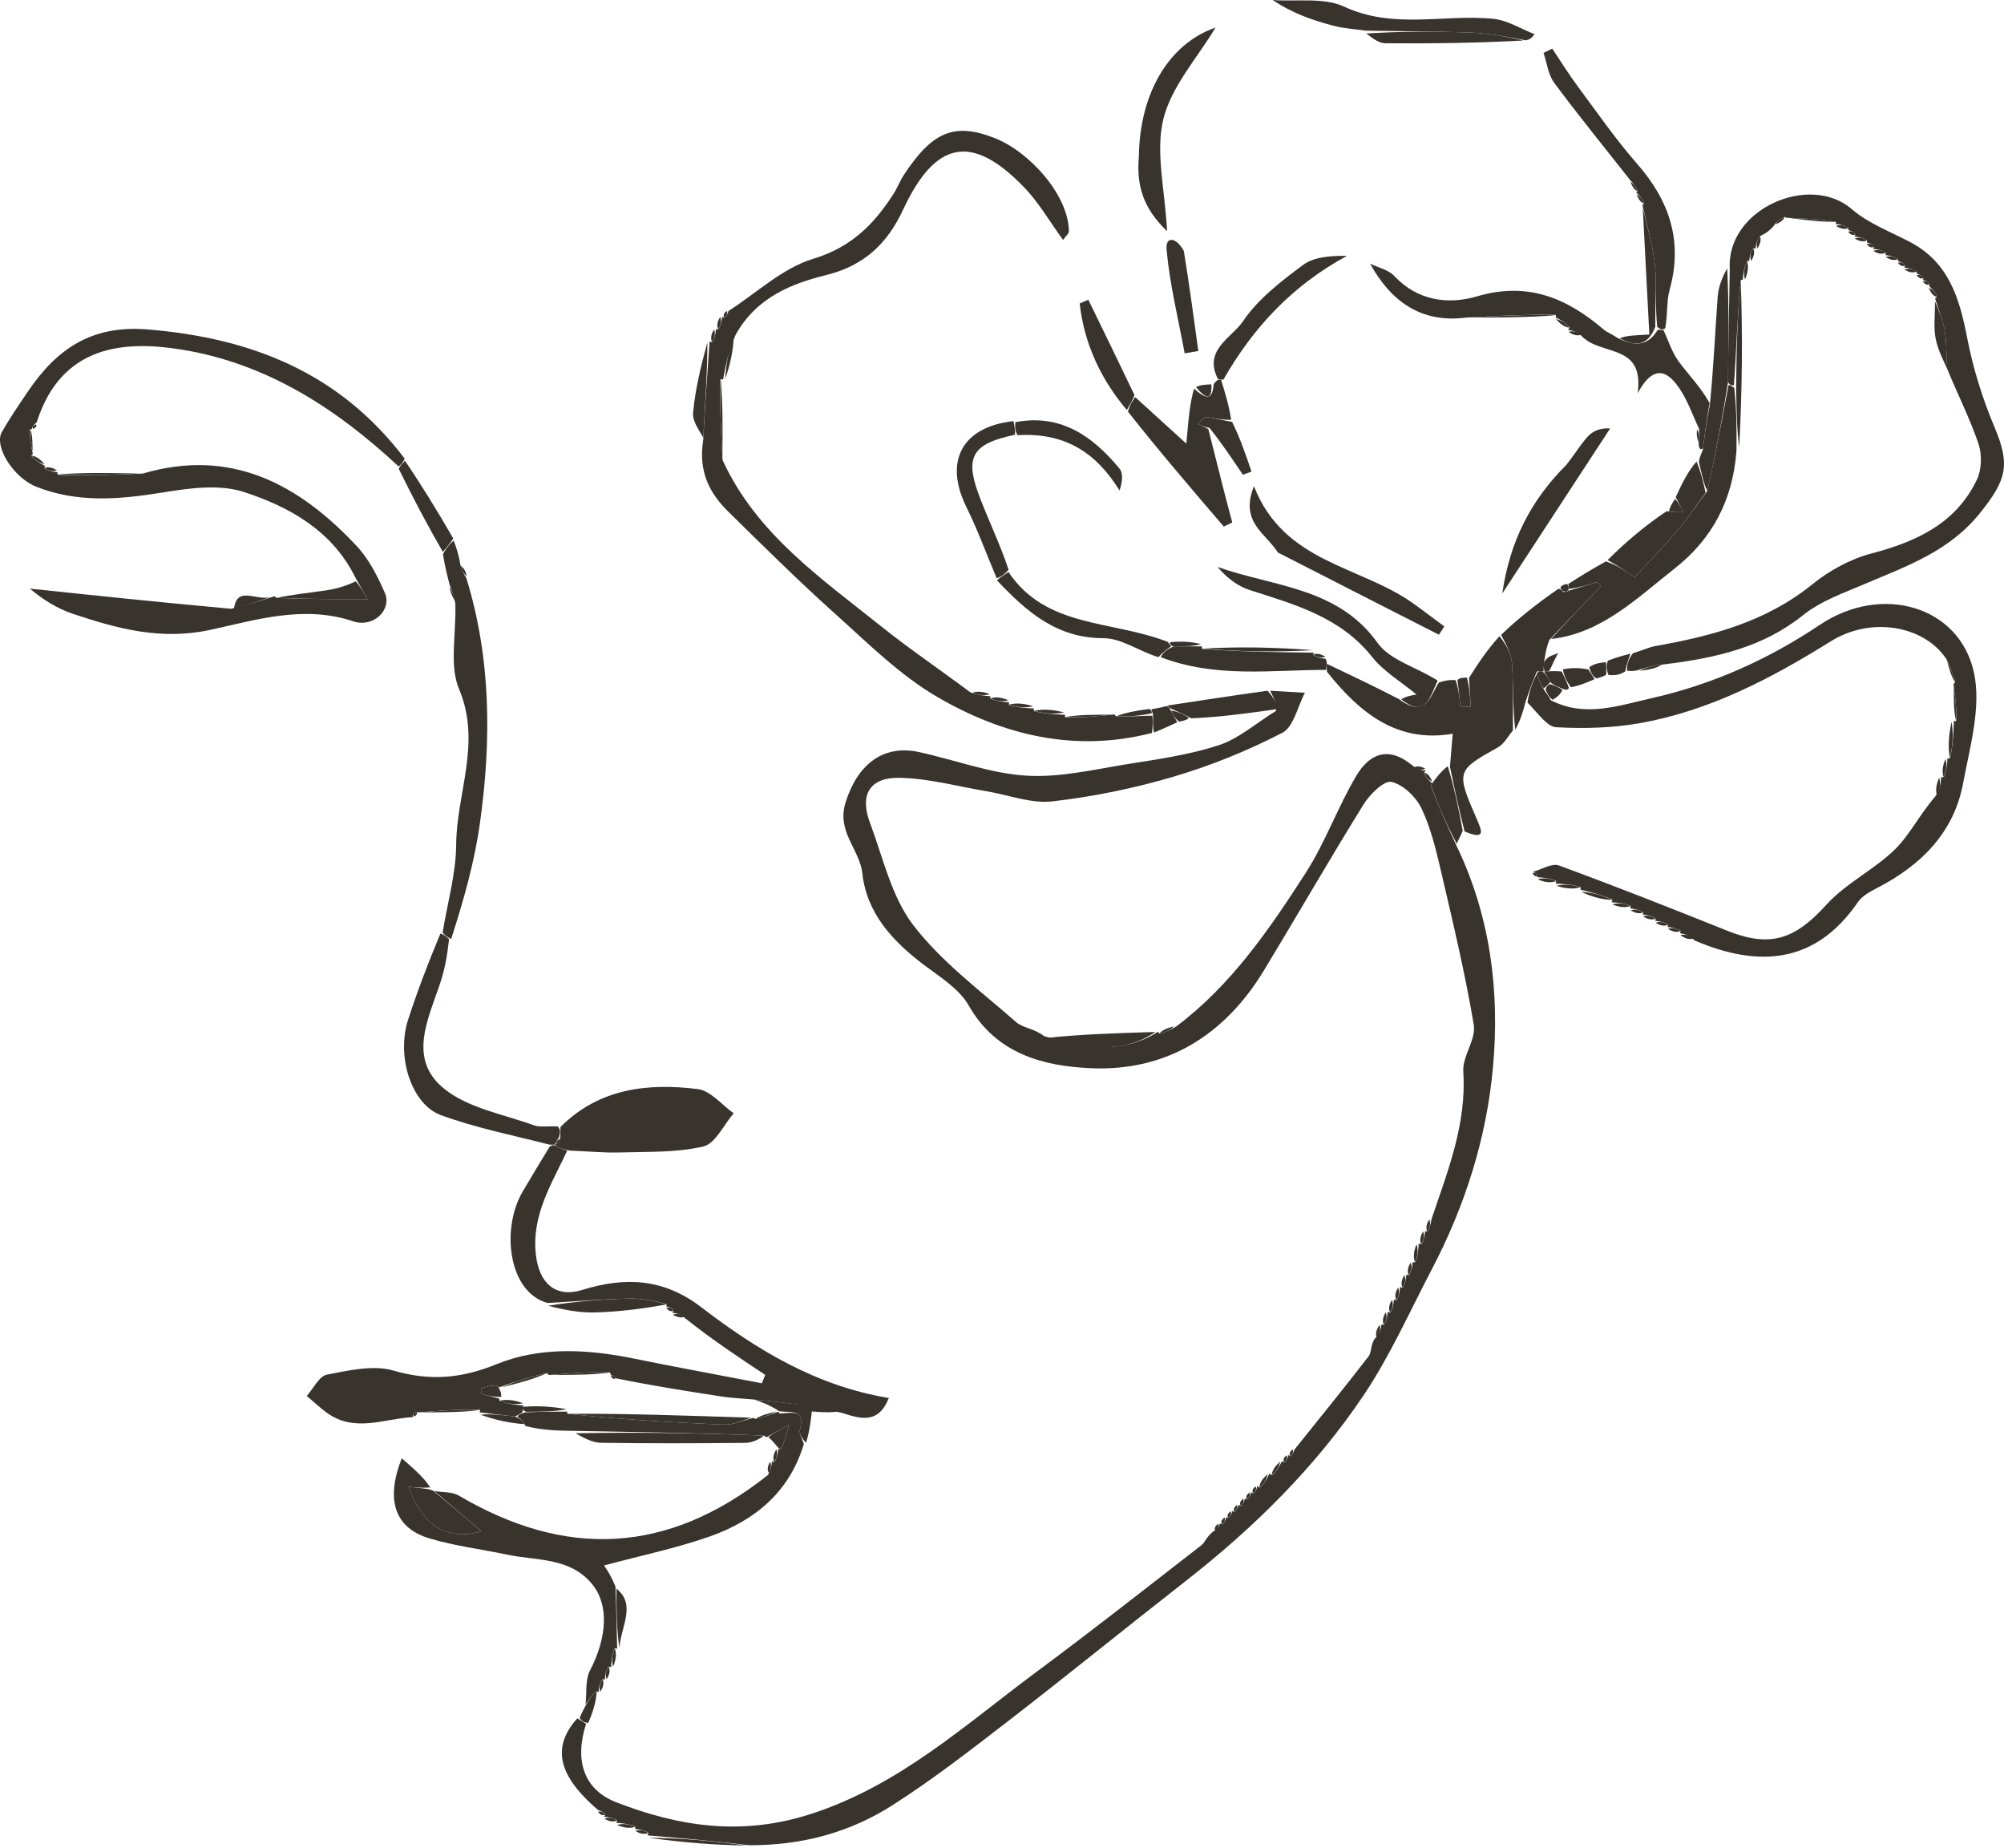 <?xml version="1.0" encoding="UTF-8"?> <svg xmlns="http://www.w3.org/2000/svg" width="77" height="71" viewBox="0 0 77 71" fill="none"><path d="M48.805 26.537C49.249 26.562 49.694 26.588 50.139 26.613C49.858 27.142 49.708 27.926 49.27 28.152C47.938 28.84 46.525 29.415 45.086 29.839C43.57 30.286 41.999 30.608 40.43 30.787C39.622 30.88 38.764 30.541 37.929 30.401C36.808 30.214 35.689 29.902 34.564 29.881C33.413 29.859 33.025 30.535 33.424 31.6C33.927 32.938 34.248 34.439 35.086 35.535C36.174 36.956 37.678 38.066 39.042 39.265C39.298 39.491 39.738 39.508 40.123 39.807C41.632 40.248 43.113 40.529 44.497 39.634C44.497 39.634 44.493 39.653 44.554 39.708C44.808 39.654 45.001 39.545 45.193 39.435C47.306 37.849 48.773 35.704 50.173 33.528C50.929 32.353 51.401 30.999 52.118 29.796C52.572 29.035 53.288 28.587 54.278 29.415C54.5 29.581 54.643 29.591 54.785 29.602C54.785 29.602 54.772 29.62 54.714 29.688C54.782 29.869 54.909 29.984 55.035 30.098C55.035 30.098 55.017 30.097 54.972 30.172C55.273 30.994 55.618 31.741 55.963 32.488C57.26 35.185 57.63 38.055 57.366 40.991C57.119 43.73 56.29 46.329 55.011 48.771C54.163 50.39 53.415 52.079 52.402 53.59C50.54 56.366 48.173 58.699 45.534 60.757C43.264 62.529 41.029 64.347 38.75 66.108C37.299 67.229 35.844 68.358 34.302 69.344C32.691 70.375 30.872 70.894 28.78 70.888C27.37 70.715 26.125 70.613 24.879 70.51C24.879 70.51 24.895 70.495 24.915 70.41C24.756 70.305 24.577 70.284 24.397 70.263C24.397 70.263 24.416 70.258 24.41 70.171C24.163 70.065 23.922 70.046 23.681 70.026C23.681 70.026 23.698 70.02 23.705 69.929C23.544 69.823 23.375 69.807 23.205 69.792C23.205 69.792 23.223 69.775 23.26 69.708C23.191 69.606 23.084 69.57 22.978 69.535C21.451 68.22 21.177 67.139 22.181 66.013C22.368 66.124 22.444 66.174 22.52 66.224C22.072 67.605 22.41 68.747 23.684 69.24C26.112 70.18 28.527 70.545 31.187 69.677C34.58 68.572 37.089 66.256 39.827 64.226C41.966 62.641 44.059 60.994 46.163 59.361C46.305 59.251 46.36 59.028 46.619 58.833C46.813 58.712 46.845 58.615 46.876 58.518C46.876 58.518 46.879 58.536 46.956 58.563C47.062 58.487 47.089 58.383 47.117 58.279C47.117 58.279 47.118 58.297 47.196 58.318C47.301 58.24 47.328 58.14 47.355 58.04C47.355 58.04 47.356 58.058 47.441 58.08C47.546 58.002 47.568 57.902 47.589 57.802C47.589 57.802 47.597 57.82 47.675 57.857C47.78 57.783 47.806 57.673 47.833 57.562C47.833 57.562 47.834 57.58 47.919 57.602C48.025 57.525 48.045 57.424 48.067 57.324C48.067 57.324 48.075 57.342 48.157 57.377C48.262 57.303 48.285 57.194 48.307 57.084C48.307 57.084 48.315 57.103 48.395 57.151C48.577 57.002 48.678 56.806 48.78 56.609C48.78 56.609 48.795 56.628 48.872 56.676C49.052 56.527 49.156 56.329 49.259 56.131C49.259 56.131 49.27 56.148 49.35 56.184C49.455 56.109 49.48 55.999 49.504 55.889C49.504 55.889 49.509 55.907 49.574 55.946C49.673 55.883 49.707 55.783 49.741 55.683C50.696 54.491 51.66 53.307 52.591 52.098C52.707 51.947 52.651 51.663 52.833 51.416C53.024 51.217 53.055 51.045 53.087 50.872C53.087 50.872 53.091 50.889 53.18 50.894C53.286 50.732 53.303 50.564 53.32 50.397C53.32 50.397 53.331 50.413 53.42 50.426C53.526 50.266 53.543 50.092 53.56 49.918C53.56 49.918 53.569 49.934 53.66 49.945C53.767 49.784 53.782 49.612 53.797 49.441C53.797 49.441 53.809 49.457 53.895 49.467C54.001 49.305 54.02 49.133 54.039 48.961C54.039 48.961 54.047 48.978 54.133 48.992C54.24 48.831 54.261 48.657 54.282 48.482C54.282 48.482 54.287 48.501 54.378 48.489C54.483 48.242 54.496 48.007 54.511 47.771C54.511 47.771 54.53 47.785 54.613 47.805C54.718 47.645 54.739 47.466 54.761 47.287C54.761 47.287 54.765 47.304 54.841 47.313C54.946 47.16 54.975 46.998 55.003 46.837C55.623 44.993 56.357 43.186 56.224 41.162C56.186 40.577 56.72 39.933 56.627 39.377C56.299 37.407 55.831 35.459 55.378 33.511C55.185 32.679 54.984 31.828 54.622 31.064C54.411 30.619 53.916 30.141 53.466 30.038C53.184 29.974 52.638 30.508 52.4 30.891C51.09 33.002 49.852 35.157 48.564 37.281C47.054 39.773 44.81 41.166 41.912 41.037C40.103 40.956 38.288 40.499 37.224 38.632C36.857 37.987 36.117 37.532 35.493 37.062C34.296 36.158 33.303 35.082 33.136 33.562C33.031 32.618 32.138 31.963 32.488 30.832C32.924 29.423 33.887 28.585 35.301 28.89C36.681 29.188 38.04 29.711 39.43 29.798C40.733 29.88 42.069 29.553 43.381 29.345C44.544 29.161 45.725 28.99 46.836 28.626C47.584 28.381 48.224 27.81 49.033 27.306C49.038 26.996 48.921 26.767 48.805 26.537Z" fill="#39332D"></path><path d="M5.481 18.194C8.874 17.195 11.475 18.593 13.706 20.978C14.176 21.481 14.511 22.142 14.789 22.782C15.066 23.42 14.351 24.13 13.573 23.869C11.682 23.235 9.848 23.813 8.09 24.195C6.172 24.611 4.514 24.151 2.803 23.582C2.2 23.381 1.646 23.034 1.149 22.613C3.657 22.877 6.165 23.141 8.875 23.387C9.571 23.215 10.065 23.06 10.558 22.905C10.558 22.905 10.554 22.927 10.647 22.972C11.835 23.017 12.93 23.017 14.125 23.017C13.987 22.776 13.832 22.504 13.677 22.232C12.794 20.406 11.138 19.473 9.363 18.898C8.406 18.588 7.234 18.76 6.193 18.928C4.56 19.192 2.966 19.321 1.394 18.699C0.515 18.351 -0.243 17.144 0.073 16.592C0.375 16.067 0.719 15.564 1.058 15.061C2.16 13.427 3.496 12.476 5.674 12.656C9.646 12.983 13.035 14.302 15.55 17.62C15.459 17.815 15.388 17.868 15.317 17.921C12.934 15.698 10.255 13.965 6.995 13.433C4.785 13.073 2.362 13.239 1.411 16.221C1.256 16.36 1.224 16.421 1.231 16.503C1.231 16.503 1.23 16.477 1.15 16.488C1.133 16.812 1.198 17.125 1.262 17.438C1.262 17.438 1.24 17.435 1.206 17.515C1.361 17.698 1.549 17.801 1.737 17.905C1.737 17.905 1.717 17.908 1.708 17.99C1.871 18.097 2.043 18.122 2.215 18.146C2.215 18.146 2.19 18.153 2.221 18.24C3.329 18.282 4.405 18.238 5.481 18.194Z" fill="#39332D"></path><path d="M21.796 44.203C21.2 45.476 20.419 46.673 20.59 48.202C20.71 49.281 21.33 49.877 22.377 49.553C24.027 49.043 25.499 49.111 26.942 50.217C29.074 51.85 31.358 53.246 34.152 53.706C33.744 54.738 33.036 54.495 32.354 54.28C31.198 53.988 30.093 53.877 28.889 53.758C28.444 53.719 28.096 53.705 27.754 53.653C26.387 53.445 25.022 53.225 23.65 52.948C23.575 52.86 23.507 52.833 23.452 52.803C23.465 52.8 23.471 52.826 23.442 52.726C22.631 52.694 21.85 52.764 21.071 52.824C21.074 52.814 21.092 52.822 21.014 52.749C20.344 52.888 19.752 53.099 19.161 53.302C19.162 53.292 19.178 53.301 19.112 53.228C18.858 53.217 18.671 53.277 18.483 53.338C18.488 53.409 18.493 53.479 18.498 53.55C18.735 53.61 18.972 53.67 19.197 53.734C19.185 53.739 19.183 53.713 19.185 53.812C19.505 53.938 19.823 53.967 20.132 53.996C20.123 53.997 20.128 53.98 20.087 54.043C20.07 54.151 20.093 54.195 20.07 54.26C19.962 54.316 19.914 54.364 19.785 54.416C19.269 54.358 18.848 54.308 18.427 54.259C18.427 54.259 18.442 54.245 18.449 54.158C17.655 54.135 16.854 54.197 16.052 54.26C16.052 54.26 16.054 54.239 16.006 54.236C15.887 54.285 15.855 54.354 15.861 54.441C14.755 54.501 13.623 55.046 12.562 54.276C12.29 54.079 12.045 53.844 11.787 53.627C12.043 53.342 12.263 52.865 12.563 52.808C13.402 52.647 14.342 52.427 15.119 52.653C16.52 53.061 17.724 52.959 19.078 52.408C20.742 51.732 22.547 51.826 24.316 52.184C25.965 52.519 27.619 52.823 29.272 53.141C29.315 53.034 29.359 52.926 29.403 52.819C28.399 52.154 27.394 51.489 26.343 50.656C26.142 50.47 25.988 50.451 25.834 50.433C25.834 50.433 25.851 50.418 25.88 50.342C25.802 50.238 25.696 50.211 25.59 50.183C25.59 50.183 25.61 50.181 25.613 50.098C25.127 49.969 24.637 49.874 24.15 49.886C23.114 49.914 22.081 49.997 21.046 50.057C19.528 49.656 19.236 47.189 20.096 45.754C20.416 45.219 20.731 44.681 21.116 44.057C21.229 43.973 21.274 43.975 21.362 44.032C21.535 44.126 21.665 44.164 21.796 44.203Z" fill="#39332D"></path><path d="M58.88 33.502C59.222 33.408 59.624 33.148 59.895 33.247C62.068 34.044 64.221 34.895 66.37 35.757C68.017 36.417 68.967 36.09 70.169 34.763C70.916 33.938 71.995 33.422 72.801 32.64C73.375 32.083 73.741 31.313 74.361 30.595C74.545 30.316 74.568 30.08 74.591 29.843C74.591 29.843 74.598 29.861 74.687 29.854C74.794 29.607 74.812 29.366 74.83 29.126C74.83 29.126 74.838 29.145 74.929 29.13C75.038 28.64 75.056 28.165 75.074 27.689C75.074 27.689 75.081 27.712 75.166 27.696C75.187 27.212 75.123 26.742 75.058 26.273C75.058 26.273 75.081 26.279 75.122 26.198C75.037 25.851 74.911 25.585 74.786 25.319C73.931 24.033 71.897 23.669 70.346 24.636C68.047 26.069 65.672 27.315 62.981 27.786C61.938 27.968 60.85 27.998 59.792 27.937C59.434 27.916 59.103 27.404 58.69 26.989C58.763 26.507 58.906 26.152 59.058 25.88C59.141 26.145 59.217 26.326 59.361 26.555C59.481 26.7 59.532 26.799 59.583 26.897C60.886 27.577 62.179 27.111 63.455 26.823C65.787 26.297 67.922 25.345 69.928 24.002C72.304 22.41 75.285 23.283 75.844 25.832C76.135 27.157 75.692 28.677 75.431 30.081C75.076 31.987 73.817 33.236 72.137 34.108C71.864 34.249 71.553 34.414 71.387 34.655C69.77 37.016 67.596 37.194 65.112 36.13C64.909 35.922 64.728 35.886 64.547 35.85C64.547 35.85 64.564 35.845 64.574 35.761C64.412 35.654 64.241 35.632 64.069 35.61C64.069 35.61 64.087 35.606 64.09 35.522C63.926 35.416 63.759 35.395 63.592 35.373C63.592 35.373 63.609 35.367 63.616 35.284C63.453 35.178 63.283 35.155 63.113 35.131C63.113 35.131 63.131 35.128 63.133 35.042C62.969 34.937 62.803 34.917 62.637 34.897C62.637 34.897 62.653 34.89 62.649 34.798C62.404 34.692 62.163 34.678 61.923 34.663C61.923 34.663 61.938 34.646 61.958 34.563C61.559 34.38 61.142 34.279 60.724 34.179C60.724 34.179 60.742 34.173 60.73 34.081C60.403 33.975 60.087 33.96 59.772 33.946C59.772 33.946 59.787 33.932 59.792 33.843C59.55 33.735 59.302 33.716 59.054 33.697C59.054 33.697 59.07 33.692 59.08 33.643C59.033 33.534 58.963 33.503 58.88 33.502Z" fill="#39332D"></path><path d="M27.762 17.672C29.063 20.512 31.556 22.222 33.881 24.081C34.942 24.929 36.071 25.692 37.281 26.595C37.615 26.713 37.839 26.73 38.063 26.748C38.063 26.748 38.04 26.753 38.049 26.839C38.298 26.943 38.538 26.962 38.778 26.981C38.778 26.981 38.758 26.988 38.769 27.079C39.097 27.186 39.415 27.202 39.733 27.218C39.733 27.218 39.714 27.226 39.728 27.317C40.138 27.425 40.533 27.441 40.928 27.458C40.928 27.458 40.909 27.466 40.926 27.556C41.571 27.579 42.198 27.512 42.826 27.445C42.826 27.445 42.819 27.467 42.896 27.524C43.389 27.54 43.806 27.498 44.275 27.494C44.306 27.74 44.285 27.948 44.263 28.157C41.305 28.919 38.535 28.247 36.004 26.769C34.572 25.933 33.352 24.713 32.101 23.592C30.69 22.326 29.341 20.991 27.989 19.662C27.284 18.968 26.823 18.15 27.019 16.904C27.092 15.51 27.18 14.313 27.267 13.115C27.267 13.115 27.28 13.131 27.366 13.149C27.472 12.989 27.492 12.811 27.513 12.634C27.513 12.634 27.517 12.651 27.608 12.653C27.713 12.489 27.729 12.325 27.744 12.16C27.744 12.16 27.763 12.177 27.827 12.216C27.926 12.151 27.96 12.048 27.995 11.944C29.07 11.255 30.065 10.3 31.241 9.944C32.701 9.503 33.581 8.621 34.332 7.447C34.481 7.216 34.577 6.951 34.728 6.721C35.808 5.08 36.649 4.685 38.218 5.304C39.576 5.84 41.072 7.519 41.07 8.904C41.07 8.966 40.984 9.029 40.846 9.217C40.335 8.516 39.919 7.787 39.355 7.201C37.335 5.103 35.933 5.409 34.698 8.059C34.116 9.308 33.252 10.196 31.734 10.57C30.468 10.882 29.075 11.403 28.267 12.858C27.992 13.46 27.887 14.022 27.782 14.585C27.782 14.585 27.77 14.57 27.681 14.565C27.649 15.598 27.706 16.635 27.762 17.672Z" fill="#39332D"></path><path d="M66.464 10.335C66.322 8.034 69.53 6.629 71.156 8.037C71.791 8.588 72.638 8.899 73.398 9.301C74.882 10.085 75.291 11.46 75.585 12.979C75.812 14.152 76.174 15.319 76.64 16.42C77.263 17.889 77.073 18.463 76.086 19.699C74.904 21.179 73.28 21.739 71.669 22.426C70.847 22.776 69.961 23.085 69.28 23.631C67.744 24.865 65.951 25.275 63.951 25.521C63.51 25.562 63.211 25.657 62.912 25.752C62.812 25.77 62.713 25.789 62.518 25.769C62.498 25.525 62.572 25.318 62.743 25.095C63.098 24.99 63.35 24.864 63.617 24.817C65.78 24.432 67.859 23.886 69.629 22.452C70.284 21.922 71.092 21.477 71.902 21.264C73.632 20.808 75.148 20.116 75.957 18.43C76.142 18.044 76.16 17.466 76.022 17.055C75.701 16.103 75.239 15.198 74.817 14.171C74.778 13.609 74.799 13.142 74.722 12.692C74.65 12.275 74.473 11.875 74.353 11.465C74.363 11.462 74.346 11.476 74.425 11.412C74.37 11.226 74.237 11.104 74.115 10.983C74.126 10.984 74.123 11.006 74.141 10.919C74.062 10.805 73.964 10.778 73.874 10.75C73.883 10.749 73.881 10.767 73.907 10.683C73.831 10.569 73.728 10.538 73.638 10.507C73.65 10.505 73.651 10.528 73.644 10.432C73.476 10.318 73.315 10.3 73.162 10.275C73.171 10.268 73.16 10.288 73.2 10.203C73.13 10.088 73.02 10.06 72.92 10.03C72.931 10.029 72.933 10.051 72.931 9.957C72.765 9.843 72.6 9.822 72.443 9.798C72.451 9.795 72.452 9.813 72.46 9.712C72.298 9.596 72.128 9.581 71.967 9.558C71.976 9.551 71.965 9.571 72.008 9.486C71.939 9.372 71.827 9.343 71.726 9.313C71.737 9.312 71.739 9.334 71.734 9.238C71.567 9.124 71.404 9.106 71.25 9.08C71.258 9.073 71.249 9.093 71.288 9.007C71.217 8.893 71.107 8.865 71.008 8.836C71.019 8.834 71.02 8.856 71.021 8.764C70.856 8.649 70.689 8.626 70.53 8.601C70.54 8.599 70.542 8.617 70.542 8.521C69.904 8.409 69.266 8.393 68.63 8.367C68.632 8.356 68.653 8.361 68.566 8.332C68.369 8.414 68.259 8.525 68.135 8.7C67.987 8.865 67.852 8.966 67.622 9.073C67.501 9.243 67.474 9.407 67.445 9.561C67.443 9.552 67.462 9.55 67.362 9.539C67.245 9.701 67.228 9.874 67.208 10.038C67.205 10.029 67.224 10.026 67.127 10.024C67.008 10.271 66.987 10.519 66.962 10.755C66.958 10.742 66.984 10.735 66.882 10.765C66.749 12.132 66.72 13.468 66.622 14.802C66.506 14.797 66.46 14.794 66.396 14.681C66.407 13.159 66.435 11.747 66.464 10.335Z" fill="#39332D"></path><path d="M19.88 54.425C19.915 54.364 19.962 54.316 20.179 54.258C20.826 54.231 21.319 54.228 21.802 54.229C21.792 54.233 21.787 54.212 21.797 54.313C23.813 54.524 25.817 54.651 27.824 54.727C28.201 54.741 28.587 54.55 28.966 54.466C28.962 54.478 28.936 54.471 29.029 54.51C29.387 54.437 29.653 54.325 29.919 54.226C29.919 54.24 29.892 54.241 29.963 54.304C30.488 54.268 30.936 54.149 30.736 54.917C30.694 55.079 30.831 55.286 30.886 55.473C30.335 57.319 29.004 58.415 27.277 59.024C25.982 59.48 24.624 59.759 23.21 60.14C23.378 60.394 23.503 60.584 23.649 60.956C23.684 61.875 23.698 62.61 23.713 63.345C23.713 63.345 23.708 63.324 23.617 63.323C23.511 63.568 23.495 63.813 23.479 64.058C23.479 64.058 23.472 64.041 23.382 64.027C23.273 64.188 23.255 64.363 23.237 64.538C23.237 64.538 23.233 64.52 23.147 64.505C23.038 64.666 23.015 64.842 22.993 65.018C22.993 65.018 22.991 65 22.921 64.974C22.733 65.125 22.616 65.301 22.499 65.477C22.549 65.037 22.481 64.535 22.672 64.168C23.328 62.905 23.406 61.647 22.746 60.85C21.889 59.816 20.615 59.964 19.48 59.723C18.489 59.513 17.473 59.391 16.506 59.102C15.189 58.708 14.795 57.659 15.436 56.023C15.889 56.414 16.285 56.756 16.531 57.143C16.17 57.166 15.959 57.144 15.704 57.117C16.234 58.651 17.25 59.206 18.498 58.825C17.928 58.339 17.308 57.81 16.688 57.281C17.004 57.335 17.371 57.303 17.63 57.456C21.711 59.857 25.631 59.741 29.508 56.664C29.638 56.422 29.649 56.278 29.66 56.135C29.66 56.135 29.669 56.151 29.755 56.163C29.863 56.001 29.886 55.825 29.909 55.65C29.909 55.65 29.911 55.67 29.984 55.69C30.119 55.482 30.179 55.252 30.318 54.728C29.854 54.989 29.647 55.105 29.44 55.222C29.44 55.222 29.442 55.202 29.349 55.149C26.865 55.054 24.474 55.012 22.083 54.97C21.462 54.961 20.841 54.952 20.192 54.783C20.068 54.557 19.974 54.491 19.88 54.425Z" fill="#39332D"></path><path d="M50.984 25.503C51.869 25.923 52.754 26.343 53.746 26.854C54.803 27.635 54.946 26.73 55.288 26.217C55.469 26.163 55.65 26.109 55.929 26.128C56.056 26.52 56.086 26.839 56.114 27.159C56.247 27.154 56.379 27.149 56.511 27.144C56.489 26.776 56.467 26.408 56.444 26.04C56.783 25.51 57.122 24.98 57.615 24.441C57.883 24.782 58.074 25.127 58.097 25.483C58.15 26.34 58.125 27.202 58.131 28.063C57.943 28.282 57.797 28.576 57.561 28.708C55.959 29.602 55.939 29.624 56.746 31.473C56.939 31.916 57.103 32.291 56.275 31.942C56.041 31.035 55.877 30.246 55.712 29.458C55.74 29.117 55.769 28.776 55.818 28.188C53.714 28.549 52.273 27.428 50.986 25.805C50.967 25.605 50.975 25.554 50.984 25.503Z" fill="#39332D"></path><path d="M21.903 44.203C21.665 44.166 21.534 44.127 21.361 44.029C21.317 43.97 21.322 43.967 21.372 43.942C21.485 43.869 21.521 43.805 21.53 43.655C21.531 43.487 21.533 43.391 21.534 43.296C23.016 41.81 24.881 41.6 26.812 41.839C27.302 41.9 27.733 42.446 28.191 42.769C27.805 43.213 27.485 43.937 27.021 44.045C25.982 44.286 24.871 44.242 23.789 44.274C23.198 44.292 22.604 44.228 21.903 44.203Z" fill="#39332D"></path><path d="M17.279 22.473C17.19 22.135 17.101 21.797 17.021 21.295C17.164 21.009 17.297 20.887 17.431 20.765C17.527 21.025 17.622 21.284 17.683 21.662C17.736 21.919 17.826 22.058 17.915 22.197C18.871 25.293 18.885 28.453 18.441 31.617C18.23 33.129 17.807 34.61 17.334 36.076C17.127 35.974 17.066 35.901 17.006 35.828C17.19 34.7 17.519 33.573 17.528 32.444C17.542 30.463 18.51 28.538 17.639 26.474C17.261 25.579 17.529 24.411 17.496 23.187C17.418 22.829 17.349 22.651 17.279 22.473Z" fill="#39332D"></path><path d="M65.287 16.486C65.051 15.982 64.867 15.444 64.567 14.98C64.113 14.281 63.566 13.919 62.922 15.109C63.192 13.172 61.523 13.692 60.778 12.916C60.588 12.728 60.418 12.7 60.247 12.672C60.247 12.672 60.266 12.655 60.311 12.582C60.16 12.401 59.963 12.293 59.766 12.186C59.766 12.186 59.785 12.182 59.781 12.097C58.625 12.076 57.471 12.139 56.318 12.202C54.641 12.414 53.468 11.623 52.641 10.127C52.955 10.281 53.347 10.362 53.571 10.601C54.474 11.565 55.658 11.708 56.751 11.385C58.703 10.809 60.207 11.451 61.625 12.665C61.738 12.762 61.893 12.811 62.149 12.981C62.846 13.335 63.325 13.28 63.7 12.665C63.821 12.675 63.869 12.679 63.918 12.683C64.105 13.083 64.237 13.523 64.491 13.873C64.865 14.389 65.327 14.841 65.689 15.483C65.564 16.174 65.5 16.702 65.436 17.23L65.341 17.261C65.341 17.261 65.262 17.2 65.27 17.047C65.281 16.759 65.284 16.622 65.287 16.486Z" fill="#39332D"></path><path d="M66.416 14.79C66.462 14.793 66.508 14.795 66.638 14.904C66.726 15.749 66.73 16.488 66.72 17.323C66.58 19.241 65.763 20.724 64.355 21.832C62.894 22.981 61.53 24.334 59.598 24.548C60.263 23.82 60.89 23.165 61.518 22.509C61.467 22.459 61.415 22.41 61.364 22.36C60.998 22.472 60.632 22.583 60.268 22.628C60.268 22.518 60.266 22.474 60.263 22.431C60.698 22.155 61.134 21.879 61.708 21.566C62.135 21.719 62.422 21.91 62.814 22.171C63.396 21.537 63.978 20.937 64.519 20.303C64.887 19.871 65.198 19.389 65.6 18.864C65.916 17.462 66.166 16.126 66.416 14.79Z" fill="#39332D"></path><path d="M16.923 35.864C17.066 35.902 17.127 35.975 17.255 36.076C17.193 36.645 17.101 37.197 16.928 37.723C16.467 39.126 15.643 40.675 17.066 41.826C17.987 42.572 19.333 42.801 20.502 43.226C20.749 43.316 21.053 43.25 21.433 43.276C21.533 43.391 21.532 43.487 21.484 43.683C21.38 43.833 21.342 43.894 21.322 43.967C21.322 43.967 21.318 43.971 21.319 43.974C21.275 43.976 21.229 43.974 21.115 43.973C19.675 43.606 18.27 43.326 16.941 42.84C15.803 42.424 15.227 40.578 15.677 39.186C16.034 38.08 16.45 36.993 16.923 35.864Z" fill="#39332D"></path><path d="M46.428 16.485C46.626 17.269 46.822 18.053 47.022 18.837C47.127 19.249 47.239 19.66 47.347 20.072C47.239 20.124 47.13 20.177 47.022 20.229C45.803 18.808 44.583 17.388 43.34 15.815C43.417 15.528 43.517 15.393 43.618 15.257C44.194 15.781 44.771 16.305 45.583 17.043C45.669 16.058 45.719 15.487 45.878 14.931C46.32 15.315 46.579 15.415 46.634 14.768C46.653 14.732 46.672 14.696 46.765 14.614C46.838 14.568 46.917 14.587 46.917 14.587C47.067 15.073 47.216 15.559 47.306 16.127C46.943 16.141 46.642 16.048 46.336 16.022C46.243 16.015 46.136 16.194 46.035 16.288C46.166 16.354 46.297 16.419 46.428 16.485Z" fill="#39332D"></path><path d="M63.984 12.611C63.87 12.679 63.822 12.675 63.675 12.555C63.586 11.683 63.664 10.921 63.586 10.175C63.505 9.399 63.274 8.639 63.108 7.872C63.108 7.872 63.128 7.877 63.169 7.805C63.097 7.622 62.984 7.509 62.871 7.397C62.871 7.397 62.891 7.399 62.917 7.329C62.841 7.145 62.738 7.031 62.635 6.917C61.658 5.676 60.66 4.451 59.718 3.183C59.486 2.87 59.439 2.42 59.307 2.032C59.419 1.977 59.53 1.922 59.642 1.867C59.968 2.353 60.276 2.852 60.624 3.321C61.367 4.322 62.079 5.352 62.898 6.287C64.144 7.709 64.671 9.258 64.154 11.127C64.03 11.573 64.08 12.067 63.984 12.611Z" fill="#39332D"></path><path d="M55.242 26.147C54.946 26.731 54.802 27.636 53.837 26.864C54.037 26.747 54.25 26.71 54.425 26.68C53.823 26.182 53.166 25.798 52.725 25.243C51.505 23.704 49.759 23.225 48.021 22.669C47.545 22.517 47.127 22.187 46.782 21.781C48.943 22.545 51.406 22.558 52.935 24.704C53.405 25.363 54.427 25.629 55.242 26.147Z" fill="#39332D"></path><path d="M43.759 6.008C43.791 3.561 44.927 1.673 46.703 1.06C46.002 2.234 45.007 3.32 44.7 4.575C44.389 5.843 44.759 7.278 44.844 8.881C43.909 7.99 43.664 7.111 43.759 6.008Z" fill="#39332D"></path><path d="M60.265 22.695C60.631 22.584 60.998 22.472 61.364 22.361C61.415 22.411 61.467 22.46 61.518 22.51C60.89 23.165 60.263 23.821 59.534 24.581C59.404 24.911 59.376 25.136 59.33 25.435C59.311 25.611 59.309 25.712 59.308 25.805C59.308 25.797 59.324 25.796 59.256 25.785C59.141 25.782 59.096 25.788 59.05 25.796C58.907 26.151 58.763 26.507 58.621 26.947C58.518 27.358 58.414 27.684 58.22 28.036C58.124 27.203 58.15 26.34 58.096 25.483C58.074 25.127 57.883 24.782 57.677 24.391C58.318 23.77 59.051 23.191 59.88 22.619C59.977 22.627 60.049 22.709 60.066 22.752C60.145 22.76 60.208 22.725 60.269 22.691C60.268 22.692 60.265 22.695 60.265 22.695Z" fill="#39332D"></path><path d="M52.479 1.179C52.058 1.117 51.627 1.094 51.219 0.985C50.439 0.777 49.672 0.519 48.9 0C49.825 0.069 50.865 -0.109 51.651 0.257C53.546 1.138 55.472 0.537 57.368 0.721C57.913 0.773 58.43 1.106 58.96 1.311C58.884 1.417 58.808 1.523 58.617 1.549C57.836 1.395 57.172 1.277 56.505 1.252C55.164 1.201 53.821 1.201 52.479 1.179Z" fill="#39332D"></path><path d="M49.099 21.225C48.642 20.486 47.621 20.061 48.181 18.679C49.331 21.626 52.252 21.73 54.276 23.165C54.688 23.457 55.089 23.765 55.495 24.065C55.426 24.171 55.357 24.278 55.288 24.384C53.25 23.346 51.212 22.308 49.099 21.225Z" fill="#39332D"></path><path d="M65.534 18.931C65.197 19.39 64.886 19.872 64.518 20.304C63.977 20.939 63.395 21.538 62.813 22.172C62.421 21.911 62.134 21.72 61.768 21.516C62.43 20.859 63.172 20.215 64.04 19.637C64.342 19.692 64.517 19.682 64.693 19.671C64.59 19.482 64.486 19.293 64.383 19.104C64.614 18.61 64.844 18.116 65.188 17.729C65.378 18.201 65.456 18.566 65.534 18.931ZM63.732 20.223L63.755 20.18C63.755 20.18 63.709 20.187 63.732 20.223Z" fill="#39332D"></path><path d="M47.006 14.586C46.918 14.587 46.839 14.568 46.799 14.563C46.218 13.445 47.331 12.979 47.761 12.34C48.335 11.488 49.217 10.812 50.059 10.184C50.484 9.868 51.111 9.823 51.755 9.829C49.681 10.954 48.165 12.554 47.006 14.586Z" fill="#39332D"></path><path d="M60.194 17.847C60.508 17.449 60.725 17.082 61.005 16.772C61.196 16.562 61.476 16.434 61.867 16.459C60.525 18.512 59.183 20.564 57.721 22.802C58.018 20.776 58.82 19.22 60.194 17.847Z" fill="#39332D"></path><path d="M38.297 22.218C37.91 21.3 37.567 20.36 37.127 19.468C36.277 17.741 36.939 16.403 38.938 16.177C39.001 16.444 39.001 16.572 39.001 16.701C37.391 17.037 37.064 17.526 37.598 18.978C37.942 19.914 38.392 20.81 38.754 21.884C38.574 22.101 38.435 22.16 38.297 22.218Z" fill="#39332D"></path><path d="M50.981 25.453C50.974 25.555 50.965 25.606 50.95 25.735C48.846 25.734 46.717 26.058 44.601 25.247C44.685 25.058 44.841 24.945 45.099 24.832C45.53 24.832 45.858 24.831 46.186 24.83C46.186 24.83 46.166 24.838 46.195 24.93C47.646 25.038 49.069 25.055 50.491 25.073C50.491 25.073 50.473 25.077 50.45 25.153C50.596 25.257 50.766 25.284 50.935 25.311C50.935 25.311 50.979 25.403 50.981 25.453Z" fill="#39332D"></path><path d="M44.995 24.831C44.84 24.944 44.685 25.056 44.511 25.245C43.795 25.037 43.097 24.517 42.399 24.517C40.61 24.517 39.455 23.513 38.309 22.298C38.435 22.16 38.574 22.101 38.748 21.973C40.186 24.135 42.727 23.823 44.863 24.657C44.939 24.728 44.995 24.831 44.995 24.831Z" fill="#39332D"></path><path d="M65.601 18.864C65.457 18.565 65.38 18.201 65.276 17.74C65.306 17.544 65.362 17.444 65.427 17.287C65.501 16.703 65.566 16.175 65.697 15.57C65.84 14.127 65.9 12.761 65.999 11.397C66.027 11.022 66.171 10.655 66.364 10.309C66.437 11.746 66.408 13.159 66.398 14.681C66.166 16.127 65.916 17.463 65.601 18.864Z" fill="#39332D"></path><path d="M45.488 9.646C45.702 10.978 45.872 12.231 46.043 13.484C45.868 13.514 45.693 13.545 45.519 13.575C45.274 12.249 44.946 10.931 44.824 9.594C44.775 9.049 45.203 9.114 45.488 9.646Z" fill="#39332D"></path><path d="M48.702 26.535C48.92 26.768 49.036 26.997 49.078 27.24C47.965 27.399 46.928 27.545 45.777 27.595C45.432 27.411 45.201 27.322 44.943 27.201C44.916 27.168 44.859 27.104 44.859 27.104C46.107 26.914 47.354 26.723 48.702 26.535Z" fill="#39332D"></path><path d="M43.589 15.174C43.517 15.393 43.417 15.528 43.297 15.751C42.307 14.585 41.657 13.212 41.486 11.659C41.596 11.611 41.706 11.563 41.816 11.514C42.398 12.707 42.979 13.899 43.589 15.174Z" fill="#39332D"></path><path d="M39.102 16.718C39.001 16.572 39.001 16.444 39.009 16.219C40.757 15.884 41.987 16.756 43.016 18.004C43.166 18.186 43.125 18.524 43.017 18.843C42.101 17.365 40.9 16.613 39.102 16.718Z" fill="#39332D"></path><path d="M17.415 20.684C17.297 20.888 17.164 21.01 17.018 21.206C16.445 20.219 15.884 19.157 15.32 18.008C15.388 17.867 15.459 17.815 15.559 17.701C16.192 18.627 16.796 19.615 17.415 20.684Z" fill="#39332D"></path><path d="M52.499 1.288C53.822 1.201 55.165 1.201 56.506 1.252C57.173 1.277 57.837 1.395 58.538 1.556C56.792 1.653 55.012 1.675 53.232 1.663C52.994 1.661 52.756 1.489 52.499 1.288Z" fill="#39332D"></path><path d="M22.11 55.062C24.473 55.013 26.864 55.055 29.358 55.151C29.185 55.284 28.91 55.427 28.634 55.43C26.783 55.45 24.932 55.454 23.082 55.427C22.767 55.423 22.453 55.249 22.11 55.062Z" fill="#39332D"></path><path d="M46.468 16.434C46.297 16.42 46.166 16.355 46.035 16.289C46.136 16.195 46.243 16.016 46.335 16.023C46.642 16.049 46.943 16.142 47.341 16.207C47.653 16.842 47.87 17.48 48.087 18.117C47.977 18.157 47.866 18.198 47.756 18.238C47.34 17.62 46.924 17.001 46.468 16.434Z" fill="#39332D"></path><path d="M63.119 7.978C63.275 8.64 63.506 9.4 63.587 10.176C63.664 10.922 63.587 11.684 63.603 12.549C63.326 13.281 62.847 13.336 62.235 12.996C62.472 12.896 62.745 12.883 63.373 12.851C63.291 11.256 63.21 9.669 63.119 7.978Z" fill="#39332D"></path><path d="M55.628 29.434C55.877 30.246 56.041 31.034 56.202 31.914C56.124 32.116 56.052 32.227 55.971 32.413C55.618 31.741 55.273 30.994 54.976 30.163C55.197 29.857 55.37 29.634 55.628 29.434Z" fill="#39332D"></path><path d="M21.058 50.162C22.08 49.998 23.114 49.915 24.149 49.888C24.637 49.875 25.127 49.97 25.614 50.109C24.696 50.279 23.781 50.395 22.864 50.42C22.268 50.436 21.668 50.321 21.058 50.162Z" fill="#39332D"></path><path d="M30.971 55.425C30.83 55.288 30.693 55.08 30.735 54.918C30.934 54.15 30.486 54.269 29.946 54.219C29.568 53.97 29.278 53.869 28.988 53.768C30.093 53.878 31.197 53.989 32.306 54.202C31.963 54.28 31.616 54.255 31.194 54.225C31.145 54.636 31.102 55.006 30.971 55.425Z" fill="#39332D"></path><path d="M24.915 70.598C26.123 70.612 27.368 70.715 28.675 70.898C27.475 70.881 26.214 70.784 24.915 70.598Z" fill="#39332D"></path><path d="M27.179 13.152C27.18 14.312 27.092 15.51 27.022 16.814C26.893 16.567 26.601 16.201 26.631 15.863C26.71 14.966 26.928 14.08 27.179 13.152Z" fill="#39332D"></path><path d="M56.438 12.199C57.472 12.141 58.625 12.077 59.783 12.108C58.71 12.2 57.633 12.197 56.438 12.199Z" fill="#39332D"></path><path d="M44.393 39.645C43.113 40.531 41.632 40.249 40.172 39.879C41.557 39.727 42.923 39.691 44.393 39.645Z" fill="#39332D"></path><path d="M13.665 22.333C13.831 22.502 13.987 22.774 14.124 23.016C12.929 23.016 11.834 23.016 10.636 22.968C11.194 22.843 11.858 22.778 12.518 22.682C12.9 22.626 13.275 22.52 13.665 22.333Z" fill="#39332D"></path><path d="M50.443 24.978C49.07 25.054 47.647 25.037 46.192 24.918C47.572 24.839 48.983 24.862 50.443 24.978Z" fill="#39332D"></path><path d="M27.758 17.562C27.706 16.636 27.649 15.599 27.691 14.567C27.778 15.532 27.766 16.491 27.758 17.562Z" fill="#39332D"></path><path d="M16.161 54.257C16.854 54.197 17.656 54.134 18.448 54.168C17.716 54.261 16.993 54.257 16.161 54.257Z" fill="#39332D"></path><path d="M5.373 18.192C4.405 18.237 3.329 18.282 2.218 18.227C3.211 18.148 4.238 18.169 5.373 18.192Z" fill="#39332D"></path><path d="M61.267 26.091C60.989 26.213 60.712 26.335 60.358 26.402C60.189 26.162 60.098 25.979 60.05 25.715C60.39 25.645 60.687 25.656 61.026 25.715C61.135 25.872 61.201 25.982 61.267 26.091Z" fill="#39332D"></path><path d="M23.799 63.306C23.698 62.611 23.683 61.876 23.685 61.03C24.457 61.647 23.858 62.482 23.799 63.306Z" fill="#39332D"></path><path d="M62.648 25.111C62.572 25.317 62.498 25.524 62.446 25.793C62.274 25.909 62.079 25.962 61.801 25.926C61.716 25.705 61.714 25.572 61.78 25.38C62.115 25.25 62.381 25.18 62.648 25.111Z" fill="#39332D"></path><path d="M44.342 28.141C44.286 27.948 44.307 27.739 44.301 27.443C44.273 27.355 44.24 27.248 44.24 27.248C44.399 27.221 44.557 27.194 44.788 27.135C44.861 27.103 44.917 27.167 44.969 27.268C45.093 27.494 45.164 27.62 45.236 27.745C44.964 27.872 44.692 27.999 44.342 28.141Z" fill="#39332D"></path><path d="M56.364 26.031C56.464 26.408 56.487 26.776 56.509 27.145C56.377 27.149 56.245 27.154 56.112 27.16C56.083 26.84 56.054 26.52 55.999 26.129C56.077 26.046 56.181 26.034 56.364 26.031Z" fill="#39332D"></path><path d="M42.73 27.456C42.198 27.512 41.571 27.579 40.923 27.546C41.479 27.452 42.056 27.459 42.73 27.456Z" fill="#39332D"></path><path d="M60.006 25.797C60.098 25.98 60.189 26.164 60.279 26.418C60.277 26.488 60.173 26.522 60.083 26.476C59.85 26.38 59.706 26.331 59.563 26.204C59.484 26.017 59.404 25.907 59.323 25.798C59.323 25.798 59.307 25.799 59.364 25.79C59.42 25.78 59.535 25.799 59.613 25.784C59.796 25.778 59.901 25.787 60.006 25.797Z" fill="#39332D"></path><path d="M27.868 14.549C27.887 14.022 27.992 13.459 28.195 12.893C28.18 13.431 28.067 13.972 27.868 14.549Z" fill="#39332D"></path><path d="M63.001 25.771C63.212 25.656 63.511 25.561 63.857 25.539C63.632 25.672 63.36 25.732 63.001 25.771Z" fill="#39332D"></path><path d="M10.455 22.914C10.065 23.058 9.572 23.213 8.988 23.386C9.12 22.449 9.887 23.143 10.455 22.914Z" fill="#39332D"></path><path d="M61.712 25.439C61.714 25.572 61.717 25.705 61.721 25.904C61.619 25.992 61.517 26.014 61.34 26.063C61.201 25.983 61.135 25.873 61.062 25.633C61.275 25.48 61.493 25.46 61.712 25.439Z" fill="#39332D"></path><path d="M19.785 54.417C19.973 54.492 20.067 54.558 20.14 54.709C19.579 54.674 19.038 54.554 18.462 54.347C18.848 54.309 19.269 54.359 19.785 54.417Z" fill="#39332D"></path><path d="M22.489 65.545C22.616 65.302 22.733 65.126 22.93 64.975C22.899 65.383 22.79 65.766 22.6 66.187C22.445 66.175 22.368 66.126 22.273 66.009C22.33 65.831 22.404 65.722 22.489 65.545Z" fill="#39332D"></path><path d="M64.355 19.167C64.488 19.292 64.591 19.481 64.695 19.67C64.519 19.681 64.344 19.692 64.129 19.64C64.168 19.462 64.246 19.346 64.355 19.167Z" fill="#39332D"></path><path d="M60.753 34.262C61.141 34.279 61.558 34.38 61.953 34.574C61.547 34.56 61.165 34.453 60.753 34.262Z" fill="#39332D"></path><path d="M74.987 27.731C75.057 28.164 75.039 28.639 74.92 29.132C74.845 28.691 74.871 28.232 74.987 27.731Z" fill="#39332D"></path><path d="M75.069 26.376C75.124 26.742 75.189 27.212 75.156 27.699C75.066 27.305 75.073 26.892 75.069 26.376Z" fill="#39332D"></path><path d="M29.524 55.213C29.647 55.106 29.854 54.989 30.318 54.728C30.18 55.253 30.119 55.482 29.975 55.691C29.797 55.515 29.703 55.359 29.524 55.213Z" fill="#39332D"></path><path d="M44.141 27.238C44.239 27.248 44.272 27.355 44.247 27.405C43.805 27.497 43.388 27.539 42.885 27.52C43.213 27.382 43.628 27.306 44.141 27.238Z" fill="#39332D"></path><path d="M59.564 26.28C59.707 26.33 59.851 26.379 60.034 26.497C59.961 26.668 59.849 26.77 59.661 26.884C59.533 26.798 59.482 26.7 59.387 26.495C59.416 26.353 59.49 26.317 59.564 26.28Z" fill="#39332D"></path><path d="M45.311 27.722C45.163 27.619 45.092 27.494 44.995 27.3C45.201 27.321 45.432 27.409 45.682 27.574C45.596 27.667 45.492 27.683 45.311 27.722Z" fill="#39332D"></path><path d="M40.888 27.371C40.533 27.441 40.138 27.424 39.726 27.307C40.088 27.232 40.468 27.258 40.888 27.371Z" fill="#39332D"></path><path d="M45.1 24.831C44.997 24.831 44.94 24.727 44.961 24.673C45.358 24.631 45.733 24.644 46.148 24.743C45.859 24.829 45.531 24.83 45.1 24.831Z" fill="#39332D"></path><path d="M46.545 14.766C46.58 15.415 46.32 15.315 45.956 14.874C46.103 14.789 46.279 14.777 46.545 14.766Z" fill="#39332D"></path><path d="M74.812 25.407C74.913 25.584 75.038 25.85 75.12 26.208C74.997 26.033 74.917 25.765 74.812 25.407Z" fill="#39332D"></path><path d="M39.696 27.134C39.415 27.201 39.098 27.185 38.767 27.068C39.055 26.995 39.358 27.023 39.696 27.134Z" fill="#39332D"></path><path d="M59.805 34.03C60.087 33.959 60.403 33.974 60.731 34.089C60.443 34.165 60.14 34.14 59.805 34.03Z" fill="#39332D"></path><path d="M17.935 22.128C17.826 22.059 17.736 21.92 17.705 21.743C17.827 21.823 17.891 21.94 17.935 22.128Z" fill="#39332D"></path><path d="M1.252 17.34C1.198 17.123 1.133 16.811 1.163 16.485C1.252 16.73 1.247 16.987 1.252 17.34Z" fill="#39332D"></path><path d="M74.51 29.875C74.567 30.078 74.545 30.314 74.425 30.567C74.362 30.358 74.396 30.132 74.51 29.875Z" fill="#39332D"></path><path d="M45.11 39.428C45.001 39.546 44.808 39.655 44.545 39.706C44.658 39.572 44.842 39.496 45.11 39.428Z" fill="#39332D"></path><path d="M74.751 29.157C74.813 29.365 74.794 29.605 74.678 29.855C74.611 29.64 74.641 29.415 74.751 29.157Z" fill="#39332D"></path><path d="M59.08 33.78C59.302 33.716 59.55 33.735 59.791 33.853C59.558 33.922 59.332 33.892 59.08 33.78Z" fill="#39332D"></path><path d="M61.953 34.744C62.165 34.678 62.405 34.692 62.651 34.807C62.432 34.88 62.207 34.852 61.953 34.744Z" fill="#39332D"></path><path d="M49.187 56.149C49.154 56.33 49.051 56.528 48.86 56.67C48.888 56.466 49.002 56.316 49.187 56.149Z" fill="#39332D"></path><path d="M38.033 26.668C37.839 26.73 37.616 26.712 37.366 26.611C37.561 26.548 37.782 26.568 38.033 26.668Z" fill="#39332D"></path><path d="M38.747 26.902C38.539 26.963 38.299 26.944 38.048 26.827C38.263 26.761 38.489 26.791 38.747 26.902Z" fill="#39332D"></path><path d="M48.709 56.627C48.677 56.806 48.575 57.003 48.385 57.146C48.41 56.944 48.524 56.794 48.709 56.627Z" fill="#39332D"></path><path d="M54.429 47.8C54.496 48.007 54.482 48.242 54.367 48.491C54.294 48.28 54.321 48.055 54.429 47.8Z" fill="#39332D"></path><path d="M23.557 64.026C23.494 63.813 23.51 63.568 23.627 63.322C23.698 63.545 23.667 63.77 23.557 64.026Z" fill="#39332D"></path><path d="M17.263 22.554C17.348 22.651 17.417 22.829 17.488 23.083C17.408 22.985 17.328 22.811 17.263 22.554Z" fill="#39332D"></path><path d="M59.783 12.258C59.963 12.294 60.16 12.402 60.303 12.592C60.1 12.56 59.95 12.444 59.783 12.258Z" fill="#39332D"></path><path d="M65.207 16.495C65.284 16.624 65.281 16.76 65.272 16.999C65.22 16.902 65.174 16.702 65.207 16.495Z" fill="#39332D"></path><path d="M23.71 70.109C23.922 70.046 24.163 70.066 24.412 70.181C24.192 70.249 23.965 70.22 23.71 70.109Z" fill="#39332D"></path><path d="M1.716 17.833C1.55 17.799 1.362 17.696 1.209 17.502C1.395 17.528 1.545 17.645 1.716 17.833Z" fill="#39332D"></path><path d="M53.483 49.94C53.542 50.092 53.525 50.266 53.409 50.425C53.343 50.261 53.376 50.112 53.483 49.94Z" fill="#39332D"></path><path d="M62.66 34.973C62.804 34.918 62.97 34.938 63.135 35.052C62.983 35.114 62.833 35.081 62.66 34.973Z" fill="#39332D"></path><path d="M25.855 50.508C25.987 50.451 26.141 50.469 26.313 50.578C26.18 50.64 26.029 50.612 25.855 50.508Z" fill="#39332D"></path><path d="M53.245 50.419C53.303 50.564 53.286 50.731 53.171 50.895C53.105 50.741 53.137 50.591 53.245 50.419Z" fill="#39332D"></path><path d="M53.009 50.895C53.055 51.044 53.023 51.217 52.895 51.383C52.842 51.223 52.887 51.071 53.009 50.895Z" fill="#39332D"></path><path d="M29.833 55.677C29.885 55.827 29.862 56.002 29.744 56.164C29.686 56.001 29.722 55.852 29.833 55.677Z" fill="#39332D"></path><path d="M29.586 56.159C29.647 56.279 29.636 56.423 29.538 56.588C29.472 56.467 29.494 56.324 29.586 56.159Z" fill="#39332D"></path><path d="M62.881 7.476C62.984 7.51 63.097 7.623 63.166 7.816C63.045 7.782 62.968 7.668 62.881 7.476Z" fill="#39332D"></path><path d="M23.309 64.513C23.254 64.363 23.272 64.188 23.389 64.027C23.453 64.19 23.418 64.338 23.309 64.513Z" fill="#39332D"></path><path d="M23.067 64.993C23.015 64.843 23.038 64.667 23.156 64.505C23.214 64.669 23.178 64.819 23.067 64.993Z" fill="#39332D"></path><path d="M23.227 69.867C23.374 69.808 23.543 69.823 23.705 69.938C23.549 70.006 23.399 69.974 23.227 69.867Z" fill="#39332D"></path><path d="M24.417 70.338C24.575 70.283 24.754 70.304 24.91 70.42C24.737 70.481 24.588 70.448 24.417 70.338Z" fill="#39332D"></path><path d="M62.645 6.995C62.739 7.031 62.842 7.145 62.916 7.339C62.81 7.304 62.731 7.189 62.645 6.995Z" fill="#39332D"></path><path d="M50.925 25.234C50.767 25.282 50.597 25.255 50.452 25.142C50.622 25.091 50.767 25.125 50.925 25.234Z" fill="#39332D"></path><path d="M27.67 12.182C27.729 12.324 27.714 12.489 27.599 12.653C27.531 12.503 27.563 12.354 27.67 12.182Z" fill="#39332D"></path><path d="M54.763 29.528C54.642 29.593 54.499 29.582 54.326 29.485C54.444 29.417 54.593 29.436 54.763 29.528Z" fill="#39332D"></path><path d="M55.03 30.021C54.909 29.985 54.782 29.871 54.723 29.681C54.868 29.719 54.946 29.831 55.03 30.021Z" fill="#39332D"></path><path d="M63.135 35.207C63.283 35.154 63.453 35.178 63.615 35.293C63.458 35.351 63.307 35.317 63.135 35.207Z" fill="#39332D"></path><path d="M63.614 35.448C63.759 35.394 63.926 35.415 64.091 35.53C63.938 35.59 63.787 35.557 63.614 35.448Z" fill="#39332D"></path><path d="M27.438 12.656C27.493 12.812 27.473 12.989 27.357 13.147C27.295 12.977 27.329 12.827 27.438 12.656Z" fill="#39332D"></path><path d="M64.091 35.684C64.24 35.631 64.412 35.653 64.573 35.768C64.413 35.828 64.263 35.794 64.091 35.684Z" fill="#39332D"></path><path d="M64.571 35.926C64.728 35.884 64.91 35.92 65.071 36.057C64.899 36.106 64.747 36.055 64.571 35.926Z" fill="#39332D"></path><path d="M60.272 12.75C60.418 12.702 60.589 12.729 60.754 12.858C60.597 12.915 60.446 12.871 60.272 12.75Z" fill="#39332D"></path><path d="M54.924 46.846C54.974 46.998 54.946 47.16 54.832 47.313C54.779 47.155 54.813 47.006 54.924 46.846Z" fill="#39332D"></path><path d="M2.19 18.071C2.043 18.121 1.871 18.097 1.707 17.98C1.865 17.924 2.015 17.96 2.19 18.071Z" fill="#39332D"></path><path d="M54.685 47.308C54.739 47.466 54.717 47.645 54.601 47.801C54.541 47.629 54.575 47.479 54.685 47.308Z" fill="#39332D"></path><path d="M54.205 48.504C54.26 48.657 54.239 48.831 54.123 48.99C54.062 48.825 54.096 48.676 54.205 48.504Z" fill="#39332D"></path><path d="M53.964 48.984C54.02 49.134 54.001 49.306 53.885 49.466C53.822 49.306 53.855 49.156 53.964 48.984Z" fill="#39332D"></path><path d="M53.721 49.464C53.781 49.614 53.766 49.785 53.65 49.945C53.582 49.785 53.614 49.636 53.721 49.464Z" fill="#39332D"></path><path d="M47.287 58.054C47.327 58.14 47.3 58.24 47.186 58.318C47.14 58.219 47.18 58.143 47.287 58.054Z" fill="#39332D"></path><path d="M47.049 58.293C47.087 58.383 47.06 58.487 46.946 58.562C46.901 58.457 46.942 58.382 47.049 58.293Z" fill="#39332D"></path><path d="M46.808 58.534C46.845 58.616 46.814 58.712 46.692 58.797C46.647 58.706 46.693 58.628 46.808 58.534Z" fill="#39332D"></path><path d="M49.437 55.904C49.477 56 49.453 56.11 49.339 56.18C49.29 56.066 49.331 55.992 49.437 55.904Z" fill="#39332D"></path><path d="M60.202 22.431C60.265 22.476 60.267 22.52 60.267 22.629C60.265 22.695 60.267 22.693 60.213 22.697C60.159 22.701 60.048 22.709 60.048 22.709C60.048 22.709 59.977 22.627 59.952 22.577C59.999 22.495 60.07 22.463 60.202 22.431Z" fill="#39332D"></path><path d="M27.931 11.945C27.962 12.049 27.927 12.152 27.819 12.209C27.784 12.09 27.825 12.017 27.931 11.945Z" fill="#39332D"></path><path d="M22.98 69.603C23.082 69.571 23.189 69.607 23.252 69.719C23.134 69.754 23.059 69.712 22.98 69.603Z" fill="#39332D"></path><path d="M1.274 16.476C1.223 16.419 1.256 16.358 1.381 16.304C1.425 16.365 1.387 16.418 1.274 16.476Z" fill="#39332D"></path><path d="M47.524 57.817C47.567 57.903 47.546 58.003 47.432 58.08C47.379 57.982 47.418 57.906 47.524 57.817Z" fill="#39332D"></path><path d="M47.767 57.575C47.807 57.673 47.781 57.784 47.667 57.853C47.62 57.738 47.661 57.663 47.767 57.575Z" fill="#39332D"></path><path d="M48.002 57.338C48.046 57.425 48.025 57.525 47.91 57.602C47.857 57.503 47.897 57.428 48.002 57.338Z" fill="#39332D"></path><path d="M48.242 57.099C48.284 57.195 48.261 57.305 48.147 57.375C48.096 57.262 48.136 57.187 48.242 57.099Z" fill="#39332D"></path><path d="M49.676 55.683C49.707 55.784 49.673 55.885 49.565 55.943C49.532 55.827 49.571 55.754 49.676 55.683Z" fill="#39332D"></path><path d="M58.891 33.55C58.964 33.502 59.033 33.533 59.079 33.651C59.003 33.687 58.947 33.651 58.891 33.55Z" fill="#39332D"></path><path d="M15.91 54.425C15.854 54.353 15.886 54.284 16.016 54.236C16.049 54.305 16.01 54.361 15.91 54.425Z" fill="#39332D"></path><path d="M25.602 50.25C25.696 50.211 25.802 50.239 25.875 50.353C25.766 50.398 25.691 50.357 25.602 50.25Z" fill="#39332D"></path><path d="M21.014 52.75C20.514 52.979 19.935 53.135 19.259 53.301C19.753 53.1 20.344 52.888 21.014 52.75Z" fill="#39332D"></path><path d="M23.441 52.726C22.742 52.822 22.013 52.817 21.176 52.823C21.849 52.764 22.63 52.695 23.441 52.726Z" fill="#39332D"></path><path d="M20.087 54.044C20.659 54.003 21.191 54.026 21.767 54.137C21.318 54.229 20.825 54.231 20.224 54.237C20.093 54.196 20.07 54.151 20.087 54.044Z" fill="#39332D"></path><path d="M19.11 53.23C19.221 53.401 19.266 53.499 19.259 53.664C18.97 53.671 18.733 53.611 18.496 53.551C18.491 53.48 18.486 53.41 18.481 53.339C18.669 53.278 18.856 53.218 19.11 53.23Z" fill="#39332D"></path><path d="M19.186 53.812C19.477 53.749 19.77 53.785 20.103 53.908C19.823 53.967 19.506 53.939 19.186 53.812Z" fill="#39332D"></path><path d="M23.649 52.949C23.579 53.002 23.525 52.963 23.465 52.85C23.506 52.833 23.574 52.861 23.649 52.949Z" fill="#39332D"></path><path d="M59.564 26.202C59.489 26.316 59.415 26.352 59.317 26.448C59.217 26.325 59.141 26.144 59.058 25.879C59.095 25.788 59.141 25.781 59.255 25.785C59.404 25.905 59.484 26.015 59.564 26.202Z" fill="#39332D"></path><path d="M66.883 10.765C66.963 12.864 66.94 14.994 66.826 17.176C66.73 16.49 66.726 15.751 66.707 14.908C66.721 13.469 66.751 12.132 66.883 10.765Z" fill="#39332D"></path><path d="M74.818 14.172C74.675 13.849 74.455 13.434 74.371 12.992C74.291 12.57 74.353 12.121 74.348 11.576C74.474 11.876 74.651 12.275 74.723 12.693C74.801 13.143 74.779 13.61 74.818 14.172Z" fill="#39332D"></path><path d="M70.543 8.52C69.971 8.534 69.399 8.451 68.728 8.372C69.266 8.392 69.905 8.408 70.543 8.52Z" fill="#39332D"></path><path d="M67.128 10.024C67.193 10.252 67.161 10.478 67.047 10.736C66.988 10.519 67.01 10.271 67.128 10.024Z" fill="#39332D"></path><path d="M71.736 9.238C71.59 9.302 71.439 9.27 71.266 9.163C71.406 9.106 71.569 9.124 71.736 9.238Z" fill="#39332D"></path><path d="M67.623 9.073C67.677 9.218 67.637 9.368 67.522 9.545C67.475 9.407 67.501 9.243 67.623 9.073Z" fill="#39332D"></path><path d="M71.022 8.763C70.869 8.822 70.718 8.788 70.544 8.678C70.689 8.625 70.856 8.648 71.022 8.763Z" fill="#39332D"></path><path d="M68.566 8.332C68.539 8.444 68.424 8.526 68.23 8.623C68.259 8.525 68.369 8.414 68.566 8.332Z" fill="#39332D"></path><path d="M72.932 9.956C72.782 10.017 72.631 9.985 72.457 9.876C72.6 9.821 72.765 9.842 72.932 9.956Z" fill="#39332D"></path><path d="M73.646 10.43C73.503 10.496 73.352 10.464 73.179 10.357C73.317 10.299 73.478 10.316 73.646 10.43Z" fill="#39332D"></path><path d="M74.425 11.412C74.269 11.364 74.191 11.251 74.108 11.06C74.237 11.104 74.37 11.226 74.425 11.412Z" fill="#39332D"></path><path d="M72.461 9.71C72.304 9.779 72.154 9.747 71.982 9.64C72.13 9.58 72.299 9.595 72.461 9.71Z" fill="#39332D"></path><path d="M67.364 9.538C67.43 9.698 67.395 9.846 67.286 10.021C67.23 9.873 67.247 9.7 67.364 9.538Z" fill="#39332D"></path><path d="M74.142 10.918C74.047 10.964 73.97 10.924 73.88 10.816C73.964 10.777 74.062 10.804 74.142 10.918Z" fill="#39332D"></path><path d="M73.908 10.683C73.806 10.725 73.73 10.683 73.641 10.575C73.73 10.538 73.832 10.568 73.908 10.683Z" fill="#39332D"></path><path d="M72.008 9.485C71.89 9.529 71.815 9.488 71.728 9.38C71.827 9.343 71.939 9.371 72.008 9.485Z" fill="#39332D"></path><path d="M73.201 10.203C73.086 10.247 73.011 10.205 72.923 10.097C73.02 10.06 73.131 10.089 73.201 10.203Z" fill="#39332D"></path><path d="M71.288 9.007C71.174 9.051 71.099 9.01 71.011 8.902C71.108 8.864 71.217 8.892 71.288 9.007Z" fill="#39332D"></path><path d="M16.652 57.272C17.306 57.81 17.926 58.339 18.496 58.825C17.249 59.207 16.233 58.651 15.702 57.117C15.957 57.144 16.169 57.166 16.468 57.209C16.556 57.231 16.619 57.262 16.652 57.272Z" fill="#39332D"></path><path d="M21.795 54.313C24.104 54.299 26.423 54.386 28.855 54.463C28.585 54.55 28.199 54.742 27.821 54.727C25.815 54.651 23.811 54.524 21.795 54.313Z" fill="#39332D"></path><path d="M29.027 54.51C29.201 54.391 29.468 54.312 29.826 54.222C29.652 54.324 29.386 54.437 29.027 54.51Z" fill="#39332D"></path><path d="M21.372 43.941C21.341 43.892 21.379 43.831 21.484 43.754C21.52 43.804 21.484 43.867 21.372 43.941Z" fill="#39332D"></path><path d="M59.328 25.435C59.409 25.315 59.468 25.264 59.535 25.226C59.595 25.191 59.663 25.171 59.868 25.087C59.735 25.345 59.657 25.497 59.556 25.724C59.535 25.798 59.419 25.779 59.363 25.796C59.308 25.712 59.309 25.611 59.328 25.435Z" fill="#39332D"></path><path d="M60.066 22.752C60.049 22.709 60.16 22.701 60.215 22.696C60.208 22.726 60.146 22.761 60.066 22.752Z" fill="#39332D"></path><path d="M63.721 20.204C63.71 20.186 63.756 20.179 63.756 20.179C63.756 20.179 63.733 20.223 63.721 20.204Z" fill="#39332D"></path></svg> 